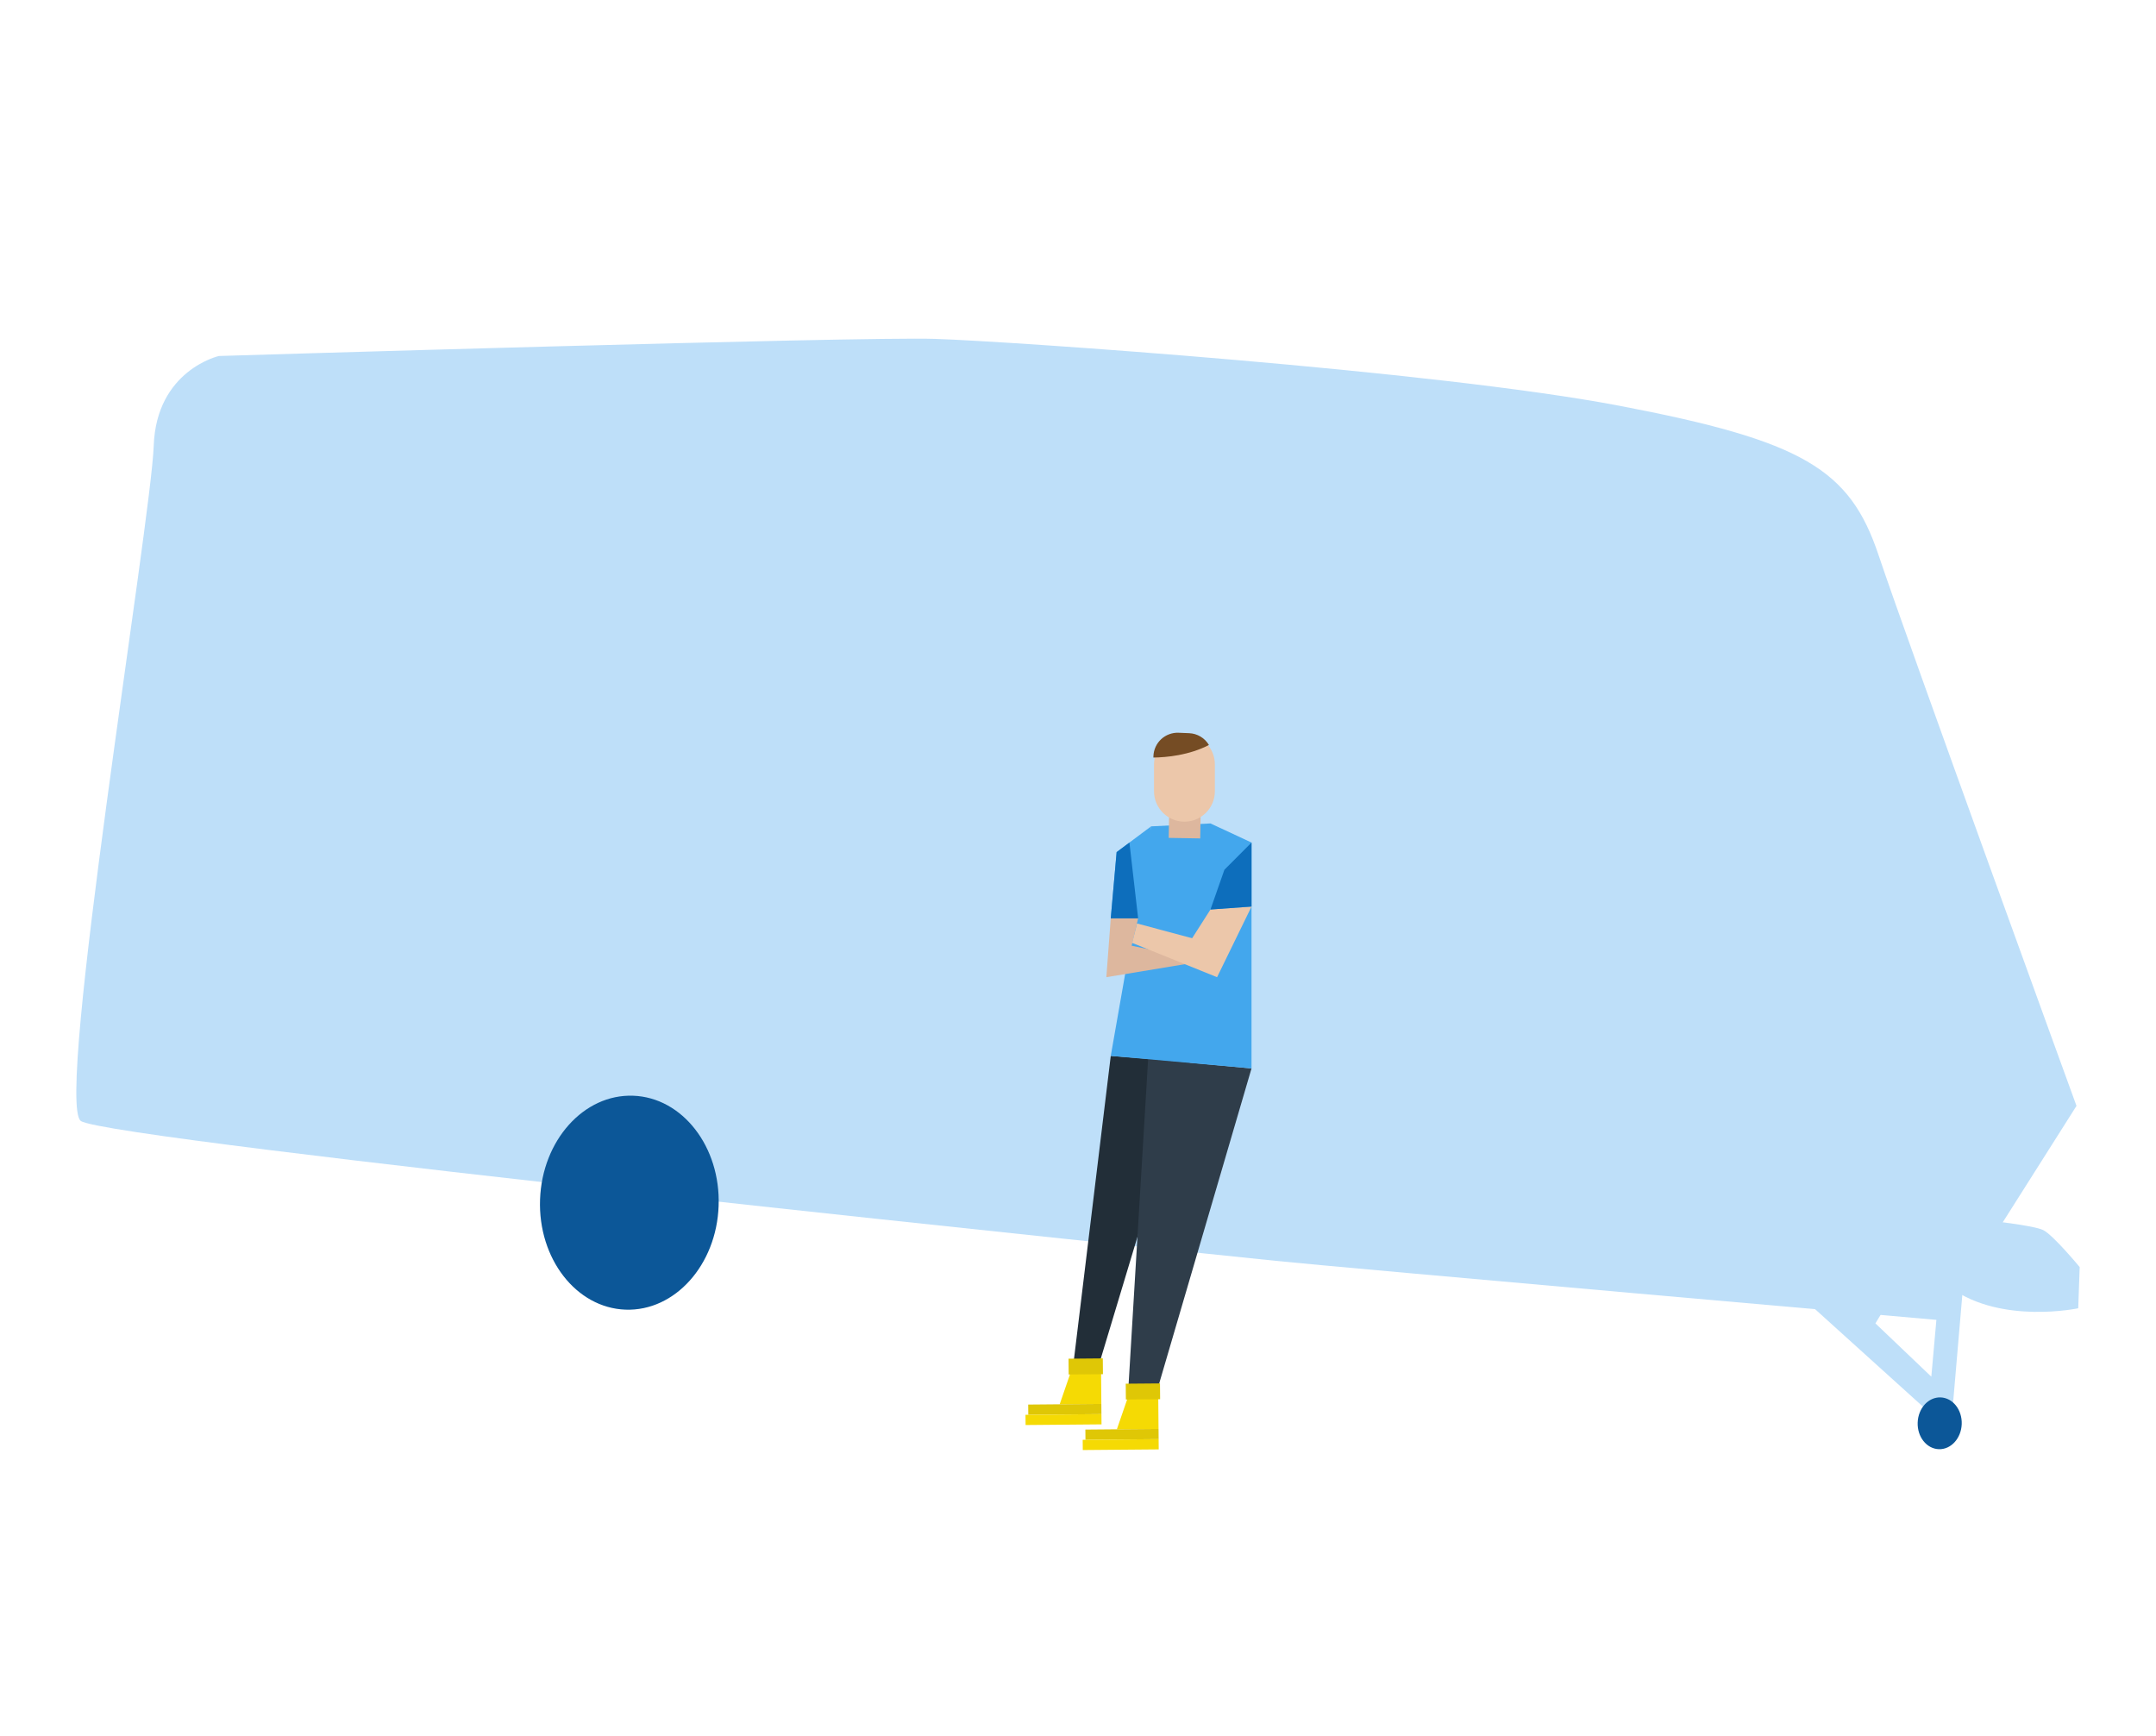 <svg width="226" height="182" viewBox="0 0 226 182" fill="none" xmlns="http://www.w3.org/2000/svg">
<path d="M203.433 138.394C203.433 138.394 140.571 132.876 133.695 132.164C126.818 131.452 11.191 119.539 8.466 117.5C5.742 115.461 15.834 54.661 16.113 46.732C16.392 38.802 22.945 37.317 22.945 37.317C22.945 37.317 90.024 35.269 97.99 35.522C105.956 35.775 150.424 38.849 169.719 42.528C189.012 46.206 193.905 49.186 196.914 58.178C199.925 67.171 217.666 115.924 217.666 115.924L203.433 138.394Z" fill="#BEDFF9"/>
<path d="M188.894 135.994L202.088 147.92L204.647 148.011L206.035 131.809L203.478 132.77L202.448 144.309L196.587 138.722L198.193 136.091L188.894 135.994Z" fill="#BEDFF9"/>
<path d="M208.121 127.908C208.121 127.908 213.144 128.437 214.175 128.941C215.206 129.445 218 132.818 218 132.818L217.848 137.139C217.848 137.139 209.866 138.843 204.523 135.029C199.181 131.215 208.121 127.908 208.121 127.908Z" fill="#BEDFF9"/>
<path d="M205.635 149.278C205.687 147.779 204.697 146.527 203.421 146.482C202.146 146.437 201.07 147.616 201.018 149.115C200.964 150.614 201.954 151.865 203.23 151.911C204.505 151.956 205.581 150.777 205.635 149.278Z" fill="#0C5798"/>
<path d="M75.329 126.402C75.548 120.21 71.535 115.041 66.366 114.858C61.197 114.675 56.829 119.547 56.61 125.74C56.391 131.933 60.403 137.101 65.573 137.284C70.742 137.466 75.11 132.595 75.329 126.402Z" fill="#0C5798"/>
<path d="M120.353 110.994L116.434 110.685L112.514 142.998L115.05 143.538L124.733 111.399L120.353 110.994Z" fill="#222E38"/>
<path d="M120.353 110.994L118.278 145.543L121.199 146.083L131.189 111.996L120.353 110.994Z" fill="#2F3D4A"/>
<path d="M121.441 149.789L117.073 149.827L118.42 145.918L121.408 145.893L121.441 149.789Z" fill="#F5DA04"/>
<path d="M121.442 149.789L113.773 149.855L113.782 150.926L121.451 150.861L121.442 149.789Z" fill="#DFC706"/>
<path d="M121.451 150.861L113.491 150.929L113.501 152L121.46 151.932L121.451 150.861Z" fill="#F5DA04"/>
<path d="M121.595 145.015L118.004 145.045L118.018 146.701L121.609 146.671L121.595 145.015Z" fill="#DFC706"/>
<path d="M115.447 147.167L111.079 147.205L112.426 143.296L115.414 143.27L115.447 147.167Z" fill="#F5DA04"/>
<path d="M115.447 147.167L107.779 147.233L107.788 148.304L115.456 148.238L115.447 147.167Z" fill="#DFC706"/>
<path d="M115.456 148.238L107.497 148.306L107.506 149.378L115.466 149.309L115.456 148.238Z" fill="#F5DA04"/>
<path d="M115.601 142.392L112.009 142.423L112.023 144.079L115.615 144.048L115.601 142.392Z" fill="#DFC706"/>
<path d="M116.434 110.685L118.982 96.178L120.661 86.624L126.886 86.316L131.189 88.321V111.996L116.434 110.685Z" fill="#43A7ED"/>
<path d="M116.434 96.264L115.973 102.433L124.35 101.045L122.889 100.042L118.624 99.133L119.431 95.724H116.895L116.434 96.264Z" fill="#DDB79E"/>
<path d="M116.434 96.264H119.738L120.661 86.624L117.049 89.323L116.434 96.264Z" fill="#43A7ED"/>
<path d="M126.886 95.339L131.19 95.03L127.578 102.434L118.679 98.839L119.186 96.804L124.965 98.347L126.886 95.339Z" fill="#ECC7AA"/>
<path d="M126.886 95.339L128.346 91.174L131.19 88.321V95.03L126.886 95.339Z" fill="#0D6EBC"/>
<path d="M119.303 96.263L118.39 88.32L117.049 89.322L116.434 96.263H119.303Z" fill="#0D6EBC"/>
<path d="M125.88 83.899L122.576 83.843L122.508 87.831L125.812 87.887L125.88 83.899Z" fill="#DDB79E"/>
<path d="M124.158 76.936C122.396 76.936 120.968 78.364 120.968 80.125V82.943C120.968 84.704 122.396 86.132 124.157 86.132C125.919 86.132 127.347 84.704 127.347 82.943V80.125C127.347 78.364 125.919 76.936 124.158 76.936Z" fill="#ECC7AA"/>
<path d="M124.652 76.856L123.541 76.811C123.208 76.798 122.876 76.85 122.563 76.966C122.251 77.081 121.964 77.257 121.719 77.483C121.475 77.71 121.277 77.982 121.138 78.284C120.999 78.587 120.92 78.914 120.907 79.247L120.901 79.411C122.281 79.39 124.653 79.173 126.723 78.092C126.508 77.73 126.206 77.427 125.845 77.212C125.483 76.996 125.073 76.874 124.652 76.856Z" fill="#754C24"/>
</svg>
